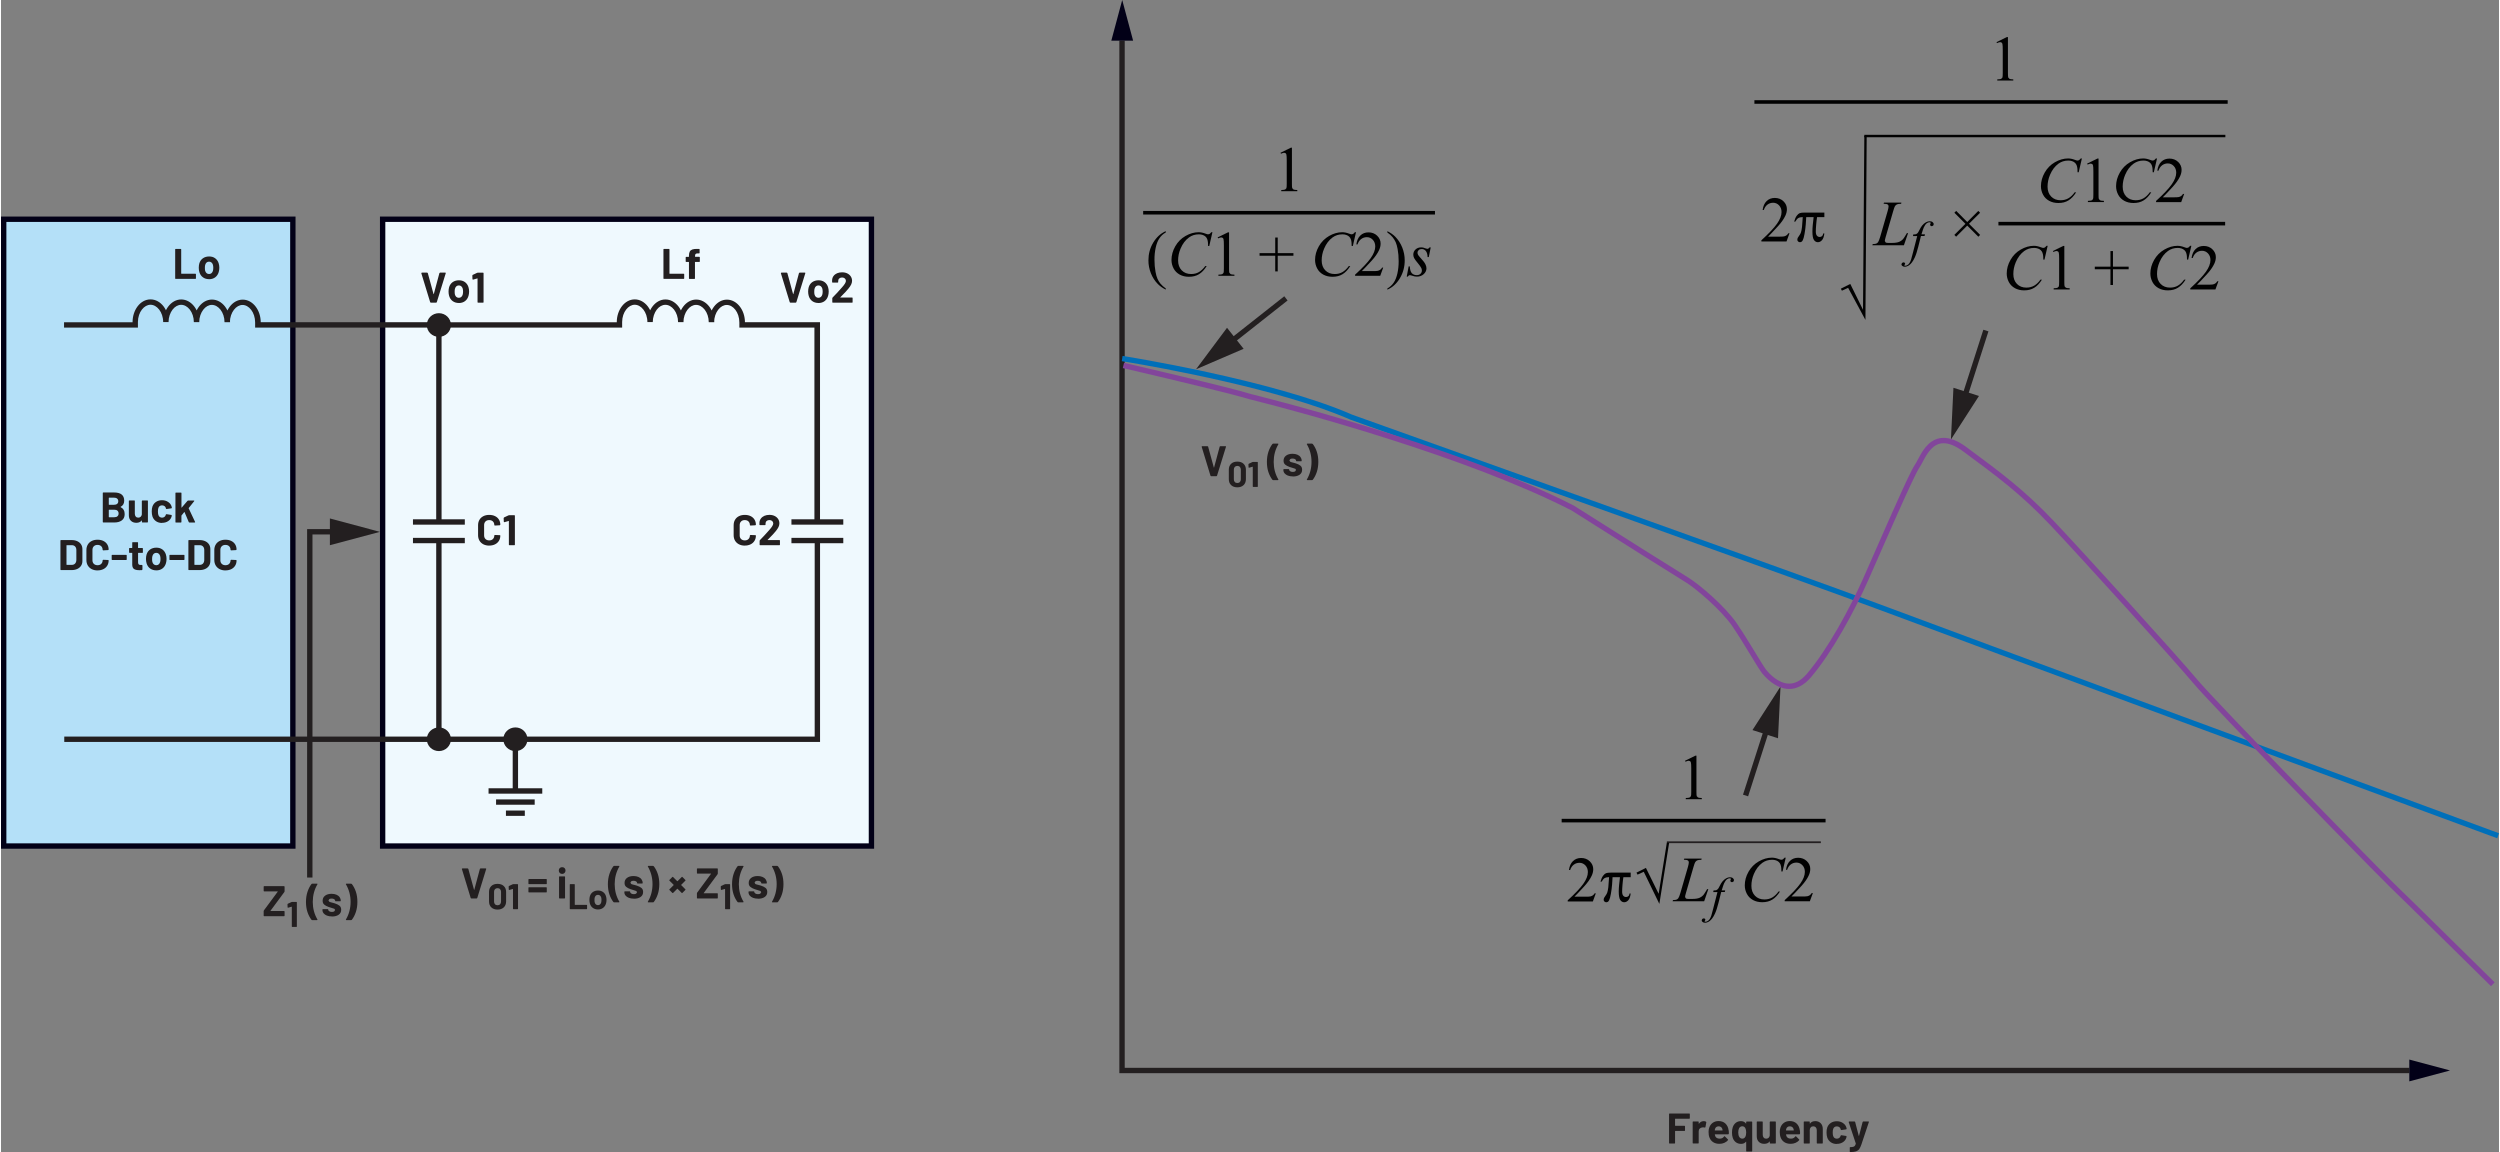 <?xml version="1.0" encoding="UTF-8"?><svg id="uuid-1c408609-18c8-4614-b723-142e77b81969" xmlns="http://www.w3.org/2000/svg" width="9.7in" height="4.47in" viewBox="0 0 698.55 322.17"><rect x="0" y="0" width="698.55" height="322.17" fill="#808080" stroke="none"/><polygon points="338.39 133.17 339.9 133.17 340.05 133.05 342.56 124.94 342.55 124.82 342.44 124.77 340.97 124.77 340.8 124.89 339.23 130.74 339.19 130.78 339.16 130.74 337.56 124.89 337.39 124.77 335.88 124.77 335.75 124.89 335.76 124.94 338.23 133.05 338.39 133.17" fill="#231f20" stroke-width="0"/><path d="M349.98,129.2l-1.05.49-.09.14.03.86.09.11h.04s.99-.28.99-.28h.04s.02.05.02.05v5.48l.04.08.08.04h1.17l.08-.04.04-.08v-6.76l-.04-.08-.08-.04h-1.21l-.15.03ZM345.73,135.07c-.29,0-.53-.09-.71-.28s-.26-.43-.26-.74v-2.75c0-.31.09-.55.26-.73s.41-.28.71-.28.54.09.71.28.27.43.27.73v2.75c0,.31-.09.55-.27.74s-.42.28-.71.28ZM345.73,136.28c.73,0,1.32-.21,1.75-.62s.65-.97.65-1.67v-2.64c0-.69-.22-1.24-.65-1.65-.43-.41-1.01-.61-1.75-.61s-1.31.2-1.74.61c-.43.41-.64.96-.64,1.65v2.64c0,.71.21,1.26.64,1.67s1.01.62,1.74.62Z" fill="#231f20" stroke-width="0"/><path d="M366.65,124.06h-1.37l-.13.1.02.07c.87,1.49,1.31,3.13,1.31,4.92s-.44,3.47-1.31,4.94v.12s.11.05.11.05h1.36l.18-.08c.47-.61.85-1.34,1.13-2.18s.43-1.8.43-2.84-.14-1.99-.42-2.83c-.28-.84-.66-1.56-1.13-2.17l-.18-.08ZM361.26,133.25c.79,0,1.42-.17,1.89-.5.47-.33.7-.79.7-1.39,0-.5-.16-.89-.49-1.15s-.78-.48-1.34-.65l-.36-.1-.3-.08c-.38-.09-.66-.17-.82-.25l-.25-.36.25-.4c.17-.1.38-.14.65-.14.3,0,.53.06.71.18.18.12.27.27.27.44l.04.1.1.04h1.28l.1-.04.04-.1c0-.38-.11-.71-.32-1.01-.21-.3-.51-.53-.89-.69-.38-.16-.83-.25-1.34-.25-.76,0-1.37.17-1.83.52-.46.35-.69.82-.69,1.41,0,.48.15.85.46,1.1.3.26.71.47,1.22.65.22.09.51.18.89.28.33.08.56.16.71.23l.22.32-.25.4c-.17.11-.39.16-.66.16-.3,0-.54-.06-.74-.19s-.29-.27-.29-.45h0s-.04-.11-.04-.11l-.1-.04h-1.33l-.1.04-.04.1v.12c0,.34.11.65.33.92.22.27.53.48.93.64.4.15.87.23,1.4.23ZM355.73,134.26h1.37l.13-.1-.02-.07c-.87-1.47-1.31-3.11-1.31-4.92s.44-3.46,1.31-4.94v-.12s-.11-.05-.11-.05h-1.36l-.18.08c-.47.61-.85,1.34-1.13,2.19s-.43,1.8-.43,2.85.14,1.99.42,2.83c.28.84.66,1.56,1.13,2.17l.18.08Z" fill="#231f20" stroke-width="0"/><polyline points="319.4 59.99 401 59.99 401 58.99 319.4 58.99" fill="#010101" stroke-width="0"/><path d="M357.94,42.99c.39-.18.69-.27.91-.27l.39.13c.11.09.18.23.22.41.06.25.09.8.09,1.67v6.43c0,.71-.03,1.14-.1,1.29l-.34.34c-.16.09-.53.13-1.09.15v.33h4.48v-.33c-.54-.01-.9-.06-1.07-.15l-.35-.38c-.06-.16-.08-.58-.08-1.25v-10.06h-.29l-2.9,1.42.13.27Z" fill="#010101" stroke-width="0"/><path d="M324.27,79.37c-.37-.45-.66-.92-.87-1.41-.22-.49-.4-1.14-.55-1.95-.19-1.03-.29-2.16-.29-3.42,0-1.15.11-2.26.34-3.32.23-1.06.57-1.94,1.04-2.63s1.05-1.24,1.78-1.63v-.37c-1.44.64-2.61,1.71-3.51,3.21-.9,1.5-1.34,3.15-1.34,4.97,0,1.24.23,2.44.69,3.6s1.11,2.16,1.95,3.01c.59.6,1.33,1.12,2.21,1.56v-.33c-.59-.41-1.07-.84-1.44-1.29Z" fill="#010101" stroke-width="0"/><path d="M338.46,64.94c-.25.28-.42.44-.53.5l-.37.09c-.14,0-.37-.06-.69-.18-.72-.28-1.37-.41-1.95-.41-1.24,0-2.46.35-3.68,1.05-1.22.7-2.17,1.67-2.87,2.9s-1.05,2.5-1.05,3.8c0,.85.2,1.64.59,2.38s.96,1.31,1.71,1.72c.75.41,1.61.61,2.58.61,1.1,0,2.04-.24,2.82-.73.79-.48,1.5-1.24,2.14-2.26h-.41c-.54.75-1.14,1.31-1.77,1.68s-1.36.54-2.17.54c-1.08,0-1.95-.34-2.63-1.03-.67-.69-1.01-1.61-1.01-2.76s.23-2.25.7-3.35c.57-1.34,1.35-2.37,2.36-3.1.79-.57,1.7-.86,2.75-.86.39,0,.75.06,1.07.17.32.11.59.27.8.47.21.2.37.44.47.72s.17.59.2.94l.04.97h.32l.89-3.86h-.33Z" fill="#010101" stroke-width="0"/><path d="M357.03,75.9v-4.39h4.39v-.72h-4.39v-4.37h-.7v4.37h-4.38v.72h4.38v4.39h.7ZM340.36,66.66c.39-.18.69-.27.91-.27l.39.13c.11.09.18.23.22.41.06.25.09.8.09,1.67v6.43c0,.72-.03,1.14-.1,1.29l-.34.34c-.16.09-.53.13-1.09.15v.32h4.48v-.32c-.54-.01-.9-.06-1.07-.15l-.35-.38c-.06-.16-.08-.58-.08-1.25v-10.06h-.29l-2.9,1.41.13.27Z" fill="#010101" stroke-width="0"/><path d="M378.61,64.94c-.25.28-.42.44-.53.5l-.37.09c-.14,0-.37-.06-.69-.18-.72-.28-1.37-.41-1.95-.41-1.24,0-2.46.35-3.68,1.05-1.22.7-2.17,1.67-2.87,2.9s-1.05,2.5-1.05,3.8c0,.85.2,1.64.59,2.38s.96,1.31,1.71,1.72c.75.41,1.61.61,2.58.61,1.1,0,2.04-.24,2.82-.73.79-.48,1.5-1.24,2.14-2.26h-.41c-.54.75-1.14,1.31-1.77,1.68s-1.36.54-2.17.54c-1.08,0-1.95-.34-2.63-1.03-.67-.69-1.01-1.61-1.01-2.76s.23-2.25.7-3.35c.57-1.34,1.35-2.37,2.36-3.1.79-.57,1.7-.86,2.75-.86.39,0,.75.06,1.07.17.32.11.59.27.8.47.21.2.37.44.47.72s.17.59.2.94l.04.97h.32l.89-3.86h-.33Z" fill="#010101" stroke-width="0"/><path d="M389.13,66.3c.36.45.65.92.88,1.41.22.49.4,1.13.55,1.94.19,1.03.29,2.17.29,3.42,0,1.16-.11,2.26-.34,3.33-.23,1.06-.57,1.94-1.04,2.63-.46.69-1.06,1.24-1.78,1.64v.33c1.45-.64,2.62-1.71,3.51-3.21.89-1.5,1.34-3.15,1.34-4.97,0-1.25-.23-2.45-.69-3.6-.46-1.15-1.1-2.15-1.94-3.01-.59-.6-1.33-1.12-2.22-1.56v.37c.6.41,1.08.84,1.44,1.29ZM386.21,74.84c-.15.26-.33.47-.54.61-.21.14-.43.24-.69.29-.25.05-.7.07-1.33.07h-3.11c.36-.33,1.27-1.29,2.73-2.88.97-1.06,1.68-2.06,2.11-3.01.28-.6.42-1.21.42-1.81,0-.84-.32-1.58-.97-2.2-.65-.62-1.46-.93-2.42-.93-.91,0-1.67.29-2.27.87-.61.58-.98,1.41-1.13,2.5h.33c.22-.66.57-1.17,1.03-1.51.46-.34.99-.52,1.58-.52.64,0,1.2.24,1.66.73s.69,1.11.69,1.86c0,.99-.42,2.08-1.27,3.28s-2.3,2.74-4.37,4.62v.32h7.03l.83-2.29h-.33Z" fill="#010101" stroke-width="0"/><path d="M399.47,69.18c-.17.28-.38.41-.63.41-.1,0-.3-.06-.6-.17-.3-.11-.49-.18-.58-.2-.15-.03-.32-.04-.51-.04-.65,0-1.18.2-1.59.59-.41.39-.62.87-.62,1.44,0,.31.08.62.22.93.15.31.49.78,1.01,1.4.52.62.87,1.11,1.03,1.46.09.2.14.42.14.65,0,.36-.13.67-.39.92-.26.25-.61.37-1.06.37-.58,0-1.04-.19-1.37-.55-.33-.37-.52-1-.55-1.89h-.33l-.54,2.85h.33c.13-.27.33-.4.6-.4.11,0,.25.04.45.11.55.2,1.04.3,1.46.3.77,0,1.41-.24,1.92-.71.51-.47.76-1.01.76-1.62,0-.38-.11-.77-.33-1.2s-.71-1.05-1.48-1.88c-.29-.32-.47-.56-.56-.74s-.13-.36-.13-.55c0-.28.11-.52.32-.72s.5-.3.87-.3c.45,0,.83.18,1.13.54s.47.93.5,1.71h.33l.54-2.7h-.33Z" fill="#010101" stroke-width="0"/><path d="M471.07,213.01c.39-.18.69-.27.9-.27l.39.13c.11.09.18.23.22.41.06.25.09.8.09,1.67v6.43c0,.71-.03,1.14-.1,1.29l-.34.34c-.16.09-.53.13-1.09.15v.33h4.48v-.33c-.54-.01-.9-.06-1.07-.15l-.35-.38c-.05-.16-.08-.58-.08-1.25v-10.06h-.29l-2.9,1.42.13.27Z" fill="#010101" stroke-width="0"/><polyline points="436.43 229.98 510.23 229.98 510.23 228.98 436.43 228.98" fill="#010101" stroke-width="0"/><polyline points="465.85 235.78 508.91 235.78 508.91 235.28 465.85 235.28" fill="#231f20" stroke-width="0"/><path d="M445.67,249.79c-.15.26-.33.47-.54.61-.21.14-.43.24-.69.29-.25.05-.7.07-1.33.07h-3.11c.36-.33,1.27-1.29,2.73-2.88.97-1.06,1.68-2.07,2.11-3.01.28-.6.42-1.21.42-1.81,0-.84-.32-1.58-.97-2.2-.65-.62-1.46-.93-2.42-.93-.91,0-1.67.29-2.27.87-.61.58-.98,1.41-1.13,2.5h.33c.22-.66.57-1.17,1.03-1.51.46-.34.99-.51,1.58-.51.64,0,1.2.24,1.66.73s.69,1.11.69,1.86c0,.99-.42,2.08-1.27,3.28s-2.3,2.74-4.37,4.62v.33h7.03l.83-2.29h-.33Z" fill="#010101" stroke-width="0"/><path d="M450.13,244.03c-.6,0-1.03.05-1.3.16-.27.11-.55.35-.83.73s-.52.92-.71,1.63h.32c.29-.5.57-.83.83-.99s.59-.25,1-.25h.25c-.12,1.72-.19,2.64-.21,2.76-.09.69-.18,1.18-.29,1.49s-.25.59-.45.85c-.29.4-.45.64-.48.73l-.09.46c0,.2.07.37.22.51.15.14.34.21.57.21l.38-.12c.12-.08.25-.23.36-.45.17-.31.33-.9.49-1.78s.27-1.75.34-2.62l.13-2.05h2.07c-.06.38-.14,1.11-.24,2.18-.06.66-.1,1.26-.1,1.79,0,1.21.15,2.02.44,2.43.29.41.66.61,1.09.61s.8-.19,1.14-.56.56-1,.67-1.88h-.32c-.04.32-.14.57-.32.73s-.39.25-.65.25c-.32,0-.58-.12-.79-.36s-.31-.63-.31-1.16c0-.47.03-1.11.1-1.91.06-.8.15-1.5.25-2.11h2.04v-1.28h-5.61Z" fill="#010101" stroke-width="0"/><polygon points="463.55 249.94 459.99 242.7 457.35 244.03 457.65 244.59 459.39 243.79 463.75 252.77 466.49 235.66 465.84 235.66 463.55 249.94" fill="#010101" stroke-width="0"/><path d="M477.44,248.64h-.33l-.23.4c-.42.7-.71,1.13-.87,1.31-.3.32-.64.55-1,.71-.49.21-1.16.32-2,.32h-1.15c-.35,0-.58-.04-.68-.13l-.24-.4c0-.21.08-.59.24-1.12l2.07-7.13c.24-.83.41-1.32.52-1.48.15-.24.34-.41.57-.52s.62-.16,1.16-.16l.07-.33h-4.86l-.11.33h.24c.45,0,.75.07.91.19s.24.3.24.52c0,.28-.09.72-.26,1.32l-2.1,7.25c-.21.7-.4,1.19-.58,1.46-.12.17-.3.31-.54.41-.16.06-.47.1-.94.11l-.12.33h8.83l1.16-3.38Z" fill="#010101" stroke-width="0"/><path d="M481.18,249c.33-1.07.55-1.73.68-2,.24-.51.51-.89.82-1.13.23-.18.49-.27.77-.27l.26.07.06.14-.09.22-.09.27.13.29.34.12.4-.16.16-.4c0-.21-.1-.4-.31-.57-.21-.18-.49-.26-.83-.26-.33,0-.68.1-1.05.3-.37.2-.73.51-1.06.91-.25.3-.5.72-.77,1.27-.2.41-.36.68-.49.83l-.41.3c-.15.05-.42.08-.79.08l-.1.45h1.19l-1.19,4.63c-.28,1.07-.45,1.7-.51,1.89-.15.46-.31.81-.48,1.06-.17.24-.36.43-.58.55-.22.12-.42.18-.62.18l-.19-.05-.05-.1.11-.14.14-.28-.13-.27-.31-.12-.43.16-.17.38c0,.18.07.33.21.44.19.16.42.25.7.25.42,0,.84-.15,1.26-.44.55-.39,1.07-1.09,1.54-2.11.34-.72.67-1.74,1-3.06l.75-2.99h1l.12-.45h-1Z" fill="#010101" stroke-width="0"/><path d="M498.77,239.84c-.25.28-.42.44-.53.5l-.37.09c-.14,0-.37-.06-.69-.18-.72-.28-1.37-.41-1.95-.41-1.24,0-2.46.35-3.68,1.05-1.22.7-2.17,1.67-2.87,2.9s-1.04,2.5-1.04,3.8c0,.85.2,1.64.59,2.38s.96,1.31,1.71,1.72c.75.41,1.61.61,2.58.61,1.1,0,2.04-.24,2.82-.73.78-.48,1.5-1.24,2.14-2.26h-.41c-.54.76-1.13,1.32-1.77,1.68-.63.36-1.36.54-2.17.54-1.08,0-1.96-.34-2.63-1.03-.67-.69-1.01-1.61-1.01-2.76s.23-2.25.7-3.35c.57-1.34,1.36-2.37,2.36-3.1.79-.57,1.7-.86,2.75-.86.39,0,.75.06,1.07.17.32.11.59.27.8.47.21.2.37.44.47.72s.17.59.2.94l.04.97h.32l.89-3.86h-.32Z" fill="#010101" stroke-width="0"/><path d="M506.36,249.73c-.15.26-.33.47-.54.61-.21.14-.43.24-.69.29-.25.05-.7.07-1.33.07h-3.11c.36-.33,1.28-1.29,2.73-2.88.97-1.06,1.68-2.07,2.11-3.01.28-.6.42-1.21.42-1.81,0-.84-.32-1.58-.97-2.2-.65-.62-1.46-.93-2.42-.93-.91,0-1.67.29-2.27.87-.61.58-.98,1.41-1.13,2.5h.32c.22-.66.57-1.17,1.03-1.51.46-.34.99-.51,1.58-.51.64,0,1.2.24,1.66.73s.69,1.11.69,1.86c0,.99-.42,2.08-1.27,3.28s-2.3,2.74-4.37,4.62v.33h7.03l.84-2.29h-.33Z" fill="#010101" stroke-width="0"/><path d="M517.09,322.17h.08c.69,0,1.22-.07,1.6-.2.38-.14.67-.35.88-.64.21-.29.41-.73.61-1.31l2.08-6.24v-.13s-.11-.04-.11-.04h-1.46l-.17.12-1.01,3.89-.04.04-.04-.04-1.01-3.89-.17-.12h-1.5l-.13.11v.06s1.98,5.98,1.98,5.98v.07c-.06.26-.15.46-.27.6-.12.14-.27.23-.47.28-.2.05-.46.08-.8.08l-.1.04-.04.1v1.1l.02.1.06.04ZM513.39,319.88c.63,0,1.19-.15,1.67-.46.48-.3.81-.72.98-1.26l.07-.36-.12-.13-1.38-.22-.17.12v.04s-.02.07-.02.07c-.07.23-.2.41-.39.55-.19.13-.41.2-.65.2s-.47-.07-.65-.2c-.18-.14-.31-.32-.38-.56-.08-.24-.12-.57-.12-.98s.04-.74.13-.98c.07-.22.2-.4.37-.53.18-.13.39-.19.65-.19s.49.07.68.2c.19.14.32.31.37.52l.04.19.14.12h.02l1.38-.2.12-.13v-.02c0-.1-.03-.24-.1-.43-.16-.49-.48-.89-.97-1.21-.48-.32-1.05-.48-1.69-.48s-1.2.16-1.67.47c-.47.31-.8.74-1,1.28-.14.39-.2.86-.2,1.39s.07,1.02.2,1.42c.2.56.53,1,1,1.32.47.32,1.02.48,1.66.48ZM507.33,313.52c-.65,0-1.14.23-1.46.7h-.04s-.02-.04-.02-.04v-.42l-.04-.1-.1-.04h-1.4l-.1.04-.04.1v5.88l.04.1.1.04h1.4l.1-.04.04-.1v-3.59c0-.32.09-.58.27-.78.18-.2.42-.3.71-.3s.53.1.71.3c.18.2.27.46.27.78v3.59l.04.1.1.04h1.4l.1-.04.04-.1v-3.94c0-.67-.2-1.2-.59-1.6-.39-.39-.91-.59-1.55-.59ZM500.23,314.97c.26,0,.49.07.67.2.18.13.31.32.38.56,0,0,.02.1.06.34l-.05.06h-2.08l-.06-.06.08-.38c.16-.47.49-.71,1-.71ZM503.02,316.06c-.1-.78-.4-1.4-.88-1.86-.48-.46-1.13-.7-1.93-.7-.63,0-1.18.17-1.64.5-.46.34-.78.79-.97,1.36-.12.34-.18.72-.18,1.16,0,.65.08,1.17.25,1.57.21.56.55,1,1.03,1.31.48.31,1.06.47,1.75.47.5,0,.95-.09,1.37-.27.42-.18.76-.43,1.02-.76l.05-.1-.06-.11-.86-.85-.08-.05-.11.07c-.3.41-.7.62-1.21.62-.64,0-1.06-.22-1.27-.67l-.13-.48.05-.06h3.71l.16-.14c.02-.38,0-.72-.05-1.02ZM494.62,313.76v3.78c-.04.26-.15.48-.32.64-.18.16-.4.25-.67.25-.3,0-.54-.1-.71-.3-.17-.2-.26-.46-.26-.78v-3.59l-.04-.1-.1-.04h-1.39l-.1.04-.04.1v4.01c0,.66.2,1.18.59,1.55.39.37.89.55,1.5.55.67,0,1.17-.22,1.49-.65l.05-.03.02.04v.41l.04.1.1.04h1.4l.1-.04.04-.1v-5.88l-.04-.1-.1-.04h-1.4l-.1.04-.04.1ZM487.76,317.94c-.18.32-.45.48-.8.48s-.65-.16-.85-.47c-.2-.31-.3-.74-.3-1.27,0-.48.08-.88.25-1.2.2-.34.5-.52.89-.52.36,0,.64.17.84.52.16.3.24.7.24,1.21s-.09.95-.26,1.25ZM488.03,313.76v.4l-.02.04-.05-.02c-.34-.44-.8-.66-1.38-.66s-1.04.15-1.45.46c-.4.31-.69.74-.87,1.29-.14.42-.2.9-.2,1.44,0,.58.07,1.08.22,1.5.18.51.47.92.87,1.22.4.3.89.45,1.47.45s1.02-.2,1.34-.6l.05-.02.02.05v2.57l.04.1.1.04h1.4l.1-.04.04-.1v-8.11l-.04-.1-.1-.04h-1.4l-.1.04-.04.1ZM480.32,314.97c.26,0,.49.07.67.2.18.13.31.32.38.56,0,0,.02.1.06.34l-.05.06h-2.08l-.06-.06.08-.38c.16-.47.49-.71,1-.71ZM483.11,316.06c-.1-.78-.4-1.4-.88-1.86-.48-.46-1.13-.7-1.93-.7-.63,0-1.18.17-1.64.5-.46.34-.78.79-.97,1.36-.12.34-.18.72-.18,1.16,0,.65.08,1.17.25,1.57.21.56.55,1,1.03,1.31.48.31,1.06.47,1.75.47.5,0,.95-.09,1.37-.27.42-.18.76-.43,1.02-.76l.05-.1-.06-.11-.86-.85-.08-.05-.11.07c-.3.41-.7.62-1.21.62-.64,0-1.06-.22-1.27-.67l-.13-.48.05-.06h3.71l.16-.14c.02-.38,0-.72-.05-1.02ZM476.13,313.53c-.55,0-.99.24-1.32.72h-.04s-.02-.04-.02-.04v-.46l-.04-.1-.1-.04h-1.4l-.1.04-.04.1v5.88l.04.1.1.04h1.4l.1-.04.04-.1v-3.28c0-.31.1-.56.3-.75.2-.19.44-.29.73-.32l.26-.02.42.06.17-.08.25-1.37-.07-.18c-.17-.11-.4-.17-.68-.17ZM472.27,312.69v-1.16l-.04-.1-.1-.04h-5.53l-.1.04-.04.1v8.11l.04.1.1.04h1.4l.1-.04.04-.1v-3.31l.06-.06h2.58l.1-.04.04-.1v-1.16l-.04-.1-.1-.04h-2.58l-.06-.06v-1.86l.06-.06h3.92l.1-.04.04-.1Z" fill="#231f20" stroke-width="0"/><polygon points="673.49 298.61 314.24 298.61 314.24 11.36 312.74 11.36 312.74 300.11 673.49 300.11 673.49 298.61 673.49 298.61" fill="#231f20" stroke-width="0"/><polygon points="673.47 296.3 684.86 299.35 673.47 302.4 673.47 296.3" fill="#020017" stroke-width="0"/><polygon points="310.49 11.38 313.54 0 316.59 11.38 310.49 11.38" fill="#020017" stroke-width="0"/><polyline points="554.35 92.21 548.07 111.79 549.49 112.25 555.78 92.66" fill="#231f20" stroke-width="0"/><polygon points="545.99 108.44 545.29 122.9 553.13 110.73 545.99 108.44" fill="#231f20" stroke-width="0"/><polyline points="358.86 82.85 342.7 95.59 343.63 96.77 359.78 84.03" fill="#231f20" stroke-width="0"/><polygon points="342.85 91.66 334.19 103.26 347.49 97.54 342.85 91.66" fill="#231f20" stroke-width="0"/><polyline points="488.57 222.69 494.85 203.1 493.43 202.65 487.14 222.23" fill="#231f20" stroke-width="0"/><polygon points="496.93 206.45 497.63 191.99 489.79 204.16 496.93 206.45" fill="#231f20" stroke-width="0"/><path d="M313.41,101s.65.1,1.83.3c8.26,1.38,42.64,7.51,62.04,16.03h.02s.02.02.02.02c0,0,2.02.72,5.6,2,25.02,8.94,126.11,45.06,141.66,50.92,8.9,3.35,52.02,19.3,93.04,34.46,20.51,7.58,40.49,14.96,55.41,20.46,7.46,2.75,13.65,5.04,18.01,6.64,2.18.8,3.9,1.44,5.09,1.88,1.2.44,1.84.67,1.94.71l.47-1.42s-.71-.26-1.89-.69c-17.87-6.57-154.87-57.15-171.54-63.43-17.81-6.71-147.28-52.93-147.28-52.93l-.25.71.3-.69c-11.27-4.94-27.3-9.04-40.55-11.92-13.24-2.88-23.68-4.52-23.69-4.52l-.23,1.48h0Z" fill="#006fb9" stroke-width="0"/><path d="M313.73,102.94s1.87.43,4.77,1.11c4.34,1.02,10.99,2.59,17.08,4.08,6.08,1.49,11.63,2.9,13.68,3.56h.03s.03.01.03.01c0,0,.87.21,2.47.62,11.19,2.86,57.91,15.29,87.4,30.43l.34-.67-.4.63c12.25,7.78,29.54,18.62,32.12,20.2,2.43,1.48,9.84,7.64,13.01,12.36,1.64,2.42,3.45,5.38,4.97,7.89.76,1.25,1.46,2.39,2.03,3.3.58.91,1.01,1.57,1.33,1.95.27.31,1.15,1.37,2.43,2.34,1.29.97,3.01,1.91,5.04,1.92,1.95,0,4.08-.92,6.08-3.27,5.97-6.98,12.25-18.67,15.92-26.91,1.82-4.1,5.03-11.49,7.99-18.13,1.48-3.32,2.89-6.46,4.04-8.91.57-1.22,1.08-2.27,1.49-3.08.41-.81.74-1.39.89-1.6.36-.51.69-1.18,1.09-1.92.59-1.11,1.31-2.38,2.23-3.32.93-.95,2-1.58,3.45-1.58,1.39,0,3.21.6,5.58,2.36,9.28,6.87,15.92,11.71,24.32,20.6,8.42,8.92,34.51,37.66,39.94,44.16,1.4,1.68,5.31,5.85,10.47,11.26,7.74,8.11,18.27,18.97,27.17,28.1,8.91,9.13,16.18,16.51,17.45,17.72,1.64,1.56,8.68,8.48,15.3,14.99,3.31,3.26,6.52,6.42,8.9,8.76,2.38,2.35,3.93,3.87,3.93,3.88l1.05-1.07s-24.82-24.49-28.15-27.65c-1.62-1.54-14.04-14.18-26.69-27.22-6.33-6.52-12.73-13.15-17.88-18.55-5.15-5.4-9.08-9.6-10.41-11.19-5.49-6.58-31.54-35.27-40-44.23-8.49-8.99-15.25-13.91-24.51-20.78-2.52-1.87-4.64-2.65-6.47-2.65-1.28,0-2.39.39-3.29,1-1.37.91-2.31,2.25-3.05,3.5-.73,1.24-1.27,2.43-1.65,2.95-.26.37-.58.96-1.01,1.79-2.94,5.8-10.36,23.03-13.55,30.2-3.61,8.14-9.9,19.79-15.69,26.55-1.81,2.11-3.46,2.73-4.94,2.74-1.54,0-3-.74-4.14-1.61-1.14-.87-1.93-1.81-2.2-2.12-.19-.22-.64-.88-1.2-1.77-1.69-2.68-4.52-7.54-7.03-11.24-3.44-5.05-10.77-11.13-13.47-12.8-2.55-1.57-19.86-12.41-32.1-20.19l-.03-.02-.03-.02c-33.99-17.44-90.18-31.17-90.21-31.18l-.18.73.23-.71c-2.88-.93-11.75-3.12-19.96-5.08-8.2-1.97-15.69-3.7-15.69-3.7l-.34,1.46h0Z" fill="#82459b" stroke-width="0"/><rect x="106.72" y="61.31" width="136.69" height="175.27" fill="#eff9fe" stroke-width="0"/><polygon points="106.72 236.59 106.72 237.34 244.16 237.34 244.16 60.56 105.97 60.56 105.97 237.34 106.72 237.34 106.72 236.59 107.47 236.59 107.47 62.06 242.66 62.06 242.66 235.84 106.72 235.84 106.72 236.59 107.47 236.59 106.72 236.59" fill="#020017" stroke-width="0"/><rect x=".75" y="61.31" width="80.86" height="175.27" fill="#b4e0f8" stroke-width="0"/><polygon points=".75 236.59 .75 237.34 82.36 237.34 82.36 60.56 0 60.56 0 237.34 .75 237.34 .75 236.59 1.5 236.59 1.5 62.06 80.86 62.06 80.86 235.84 .75 235.84 .75 236.59 1.5 236.59 .75 236.59" fill="#020017" stroke-width="0"/><path d="M48.91,146.12h1.4l.1-.04.04-.1v-1.75l.02-.07.77-.96.04-.02.04.03,1.19,2.81.17.11h1.48l.13-.1-.02-.07-1.79-3.8v-.08s1.54-1.93,1.54-1.93l.04-.1-.12-.08h-1.6l-.18.08-1.63,1.9-.05.02-.02-.04v-4.04l-.04-.1-.1-.04h-1.4l-.1.04-.04.1v8.11l.04.1.1.04ZM45.04,146.21c.63,0,1.19-.15,1.67-.46.48-.3.81-.72.98-1.26l.07-.36-.12-.13-1.38-.22-.17.12v.04s-.02.07-.02.07c-.07.23-.2.41-.39.55-.19.13-.41.2-.65.2s-.47-.07-.65-.2c-.18-.14-.31-.32-.38-.56-.08-.24-.12-.57-.12-.98s.04-.74.13-.98c.07-.22.2-.4.37-.53.18-.13.39-.19.65-.19s.49.07.68.2c.19.14.32.31.37.52l.04.19.14.12h.02l1.38-.2.12-.13v-.02c0-.1-.03-.24-.1-.43-.16-.49-.48-.89-.97-1.21-.48-.32-1.05-.48-1.69-.48s-1.2.16-1.67.47c-.47.31-.8.74-1,1.28-.14.39-.2.86-.2,1.39s.07,1.02.2,1.42c.2.56.53,1,1,1.32.47.32,1.02.48,1.66.48ZM39.38,140.09v3.78c-.04.26-.15.48-.32.64-.18.16-.4.25-.67.25-.3,0-.54-.1-.71-.3-.17-.2-.26-.46-.26-.78v-3.59l-.04-.1-.1-.04h-1.39l-.1.04-.04.1v4.01c0,.66.2,1.18.59,1.55.39.37.89.55,1.5.55.67,0,1.17-.22,1.49-.65l.05-.03.02.04v.41l.04.1.1.04h1.4l.1-.04.04-.1v-5.88l-.04-.1-.1-.04h-1.4l-.1.04-.04.1ZM31.7,144.65h-1.5l-.06-.06v-1.99l.06-.06h1.49c.38,0,.67.09.88.28.21.19.31.45.31.77s-.1.59-.31.77c-.21.19-.5.28-.86.28ZM30.2,139.17h1.4c.38,0,.67.09.88.27.21.18.31.43.31.74s-.1.54-.31.72c-.21.18-.5.26-.88.26h-1.4l-.06-.06v-1.87l.06-.06ZM33.43,141.74c.68-.34,1.02-.92,1.02-1.72,0-1.54-.95-2.3-2.84-2.3h-3.01l-.1.04-.04.1v8.11l.04.1.1.04h3.11c.86,0,1.55-.2,2.08-.59.53-.4.79-.98.79-1.76,0-.91-.38-1.56-1.14-1.96v-.07Z" fill="#231f20" stroke-width="0"/><path d="M62.76,159.51c.62,0,1.16-.12,1.63-.35.47-.23.83-.56,1.09-.98.26-.42.39-.91.39-1.46l-.04-.08-.1-.04-1.4-.06-.14.13c0,.42-.13.75-.39,1.01-.26.26-.6.38-1.03.38s-.78-.13-1.04-.38c-.26-.26-.39-.59-.39-1.01v-2.89c0-.42.13-.76.39-1.02.26-.26.61-.38,1.04-.38s.77.13,1.03.38c.26.26.39.6.39,1.02l.12.13h.02l1.4-.08.14-.13c0-.55-.13-1.04-.39-1.46-.26-.42-.62-.74-1.09-.97-.47-.23-1.01-.34-1.63-.34s-1.17.12-1.64.36c-.47.24-.84.58-1.09,1.02-.26.44-.38.95-.38,1.52v2.77c0,.58.13,1.08.38,1.52.26.44.62.78,1.09,1.03.47.24,1.02.37,1.64.37ZM54.08,157.9v-5.38l.06-.06h1.44c.38,0,.69.12.92.37.23.25.34.58.34,1v2.76c0,.42-.13.75-.35,1-.23.25-.53.37-.89.37h-1.45l-.06-.06ZM52.54,159.42h3c.6,0,1.13-.11,1.58-.32.45-.21.8-.51,1.05-.89.25-.38.37-.83.37-1.33v-3.31c0-.5-.12-.95-.37-1.33-.25-.38-.6-.68-1.05-.89-.45-.21-.98-.32-1.58-.32h-3l-.1.04-.04.1v8.11l.04.1.1.04ZM47.24,156.6h3.92l.1-.04.04-.1v-1.16l-.04-.1-.1-.04h-3.92l-.1.04-.04.1v1.16l.04.1.1.04ZM43.42,158.06c-.27,0-.5-.08-.69-.24-.19-.16-.32-.38-.4-.66-.06-.2-.08-.48-.08-.84s.03-.66.1-.85c.08-.27.21-.48.39-.64.18-.15.41-.23.68-.23s.49.08.67.23c.18.15.32.36.41.64.06.23.1.52.1.85,0,.3-.03.58-.1.84-.08.28-.21.5-.4.66-.18.16-.41.24-.67.24ZM43.42,159.51c.67,0,1.25-.18,1.72-.53.48-.36.8-.85.98-1.47.11-.38.17-.78.17-1.21s-.06-.86-.19-1.26c-.19-.59-.52-1.05-.98-1.39-.46-.33-1.02-.5-1.68-.5s-1.25.17-1.73.5c-.48.34-.81.8-1,1.39-.11.38-.17.8-.17,1.27,0,.44.06.85.17,1.22.18.61.5,1.09.98,1.44.48.35,1.06.53,1.73.53ZM39.67,154.46v-1.07l-.04-.1-.1-.04h-1.15l-.06-.06v-1.43l-.04-.1-.1-.04h-1.34l-.1.04-.04.1v1.43l-.06.06h-.68l-.1.04-.04.1v1.07l.04.1.1.04h.68l.06.06v3.22c0,.61.18,1.02.5,1.24.33.22.82.33,1.49.33.14,0,.38,0,.72-.02l.14-.16v-1.14l-.04-.1-.1-.04h-.4c-.24,0-.41-.06-.52-.19-.11-.13-.16-.32-.16-.59v-2.54l.06-.06h1.15l.1-.04.04-.1ZM31.09,156.6h3.92l.1-.04.04-.1v-1.16l-.04-.1-.1-.04h-3.92l-.1.04-.04.1v1.16l.04.1.1.04ZM26.99,159.51c.62,0,1.16-.12,1.63-.35.47-.23.83-.56,1.09-.98.26-.42.39-.91.39-1.46l-.04-.08-.1-.04-1.4-.06-.14.13c0,.42-.13.75-.39,1.01-.26.26-.6.38-1.03.38s-.78-.13-1.04-.38c-.26-.26-.39-.59-.39-1.01v-2.89c0-.42.13-.76.39-1.02.26-.26.61-.38,1.04-.38s.77.13,1.03.38c.26.26.39.6.39,1.02l.12.13h.02l1.4-.08.14-.13c0-.55-.13-1.04-.39-1.46-.26-.42-.62-.74-1.09-.97-.47-.23-1.01-.34-1.63-.34s-1.17.12-1.64.36c-.47.24-.84.58-1.09,1.02-.26.44-.38.95-.38,1.52v2.77c0,.58.13,1.08.38,1.52.26.44.62.78,1.09,1.03.47.24,1.02.37,1.64.37ZM18.31,157.9v-5.38l.06-.06h1.44c.38,0,.69.12.92.37.23.25.34.58.34,1v2.76c0,.42-.13.75-.35,1-.23.25-.53.37-.89.37h-1.45l-.06-.06ZM16.76,159.42h3c.6,0,1.13-.11,1.58-.32.45-.21.8-.51,1.05-.89.25-.38.37-.83.37-1.33v-3.31c0-.5-.12-.95-.37-1.33-.25-.38-.6-.68-1.05-.89-.45-.21-.98-.32-1.58-.32h-3l-.1.04-.04.1v8.11l.04.1.1.04Z" fill="#231f20" stroke-width="0"/><path d="M235.54,145.22h-14.5v1.5h14.5v-1.5ZM235.54,150.41h-14.5v1.5h14.5v-1.5ZM227.54,151.29v54.69H17.69v1.5h211.35v-56.19h-1.5Z" fill="#231f20" stroke-width="0"/><path d="M58.18,76.63c-.27,0-.5-.08-.69-.24-.19-.16-.32-.38-.4-.66-.06-.2-.08-.48-.08-.84s.03-.66.1-.85c.08-.27.21-.48.39-.64.18-.15.41-.23.68-.23s.49.08.67.23c.18.15.32.36.41.64.06.23.1.52.1.85,0,.3-.03.58-.1.84-.08.28-.21.5-.4.66-.18.16-.41.24-.67.24ZM58.18,78.08c.67,0,1.25-.18,1.72-.53.48-.36.8-.85.98-1.47.11-.38.17-.78.17-1.21s-.06-.86-.19-1.26c-.19-.59-.52-1.05-.98-1.39s-1.02-.5-1.68-.5-1.25.17-1.73.5c-.48.34-.81.8-1,1.39-.11.38-.17.8-.17,1.27,0,.44.06.85.17,1.22.18.61.5,1.09.98,1.44.48.35,1.06.53,1.73.53ZM48.84,77.99h5.53l.1-.04.04-.1v-1.16l-.04-.1-.1-.04h-3.92l-.06-.06v-6.74l-.04-.1-.1-.04h-1.4l-.1.04-.04.1v8.11l.04.1.1.04Z" fill="#231f20" stroke-width="0"/><path d="M122.6,90.11h-50.72v.75h.75v-.7h0s0,0,0,0c0-1.7-.53-3.26-1.42-4.42-.88-1.16-2.16-1.95-3.61-1.95h-.02s0,0,0,0c-1.44,0-2.71.79-3.59,1.94-.88,1.15-1.42,2.7-1.44,4.38h.75s.75,0,.75,0c0-1.7-.54-3.26-1.43-4.41-.89-1.15-2.17-1.93-3.62-1.93h-.02s0,0,0,0c-1.44,0-2.71.79-3.59,1.94-.88,1.15-1.42,2.7-1.44,4.38h.75s.75,0,.75,0c0-1.7-.54-3.25-1.43-4.41-.89-1.15-2.17-1.94-3.62-1.94h-.02s0,0,0,0c-1.44,0-2.71.79-3.59,1.94-.88,1.15-1.42,2.7-1.43,4.38h.75s.75,0,.75,0c0-1.7-.54-3.25-1.43-4.41-.89-1.15-2.17-1.93-3.62-1.93h-.02s0,0,0,0c-1.44,0-2.71.78-3.58,1.92-.88,1.15-1.41,2.69-1.43,4.37h0v.1h-19.16v1.5h20.66v-1.59h-.75.75c.01-1.37.45-2.6,1.12-3.46.67-.86,1.51-1.33,2.39-1.34h0s0,0,0,0h0c.89,0,1.75.48,2.43,1.35.67.87,1.12,2.11,1.12,3.5h1.5c.01-1.37.46-2.61,1.12-3.48.67-.87,1.53-1.35,2.41-1.35h0s0,0,0,0h0c.89,0,1.75.48,2.43,1.35.67.87,1.12,2.12,1.12,3.5h1.5c.01-1.37.46-2.61,1.13-3.48.67-.87,1.52-1.35,2.4-1.35h0s0,0,0,0h0c.89,0,1.75.48,2.43,1.35.67.87,1.12,2.12,1.12,3.5h1.5c.01-1.37.46-2.61,1.13-3.48.67-.87,1.53-1.35,2.4-1.35h0s0,0,0,0h0c.89,0,1.74.48,2.42,1.36.67.87,1.11,2.13,1.11,3.52h0s0,.7,0,.7v.75h51.47v-1.5h0Z" fill="#231f20" stroke-width="0"/><path d="M136.34,221.94h15.02v-1.5h-15.02v1.5ZM149.24,223.55h-10.8s0,1.49,0,1.49h10.8s0-1.49,0-1.49ZM146.48,226.66h-5.28v1.5h5.28v-1.5Z" fill="#231f20" stroke-width="0"/><polyline points="143.09 208.56 143.09 221.19 144.59 221.19 144.59 208.56" fill="#231f20" stroke-width="0"/><path d="M146.72,206.73h0c0-1.55-1.28-2.81-2.88-2.81s-2.88,1.26-2.88,2.81,1.29,2.81,2.88,2.81,2.88-1.26,2.88-2.81Z" fill="#231f20" stroke-width="0"/><path d="M146.72,206.73h.5c0-1.84-1.51-3.31-3.37-3.31-1.85,0-3.37,1.47-3.38,3.31,0,1.84,1.52,3.31,3.38,3.31,1.86,0,3.37-1.48,3.37-3.31h-1c0,1.27-1.05,2.31-2.38,2.31-1.32,0-2.37-1.05-2.38-2.31,0-1.27,1.06-2.31,2.38-2.31,1.33,0,2.37,1.04,2.38,2.31h.5Z" fill="#231f20" stroke-width="0"/><path d="M195.3,71.81h-1.16l-.06-.06v-.13c0-.29.05-.49.16-.59.11-.11.3-.17.58-.17h.4l.1-.04.04-.1v-.97l-.04-.1-.1-.04h-.46c-.6-.02-1.07.03-1.41.15-.34.12-.59.31-.74.59-.15.28-.23.66-.23,1.16v.26l-.06.06h-.71l-.1.04-.04.1v1.14l.04.1.1.04h.71l.06.06v4.55l.04.1.1.04h1.4l.1-.04.04-.1v-4.55l.06-.06h1.16l.1-.04.04-.1v-1.14l-.04-.1-.1-.04ZM185.38,77.99h5.53l.1-.04.04-.1v-1.16l-.04-.1-.1-.04h-3.92l-.06-.06v-6.74l-.04-.1-.1-.04h-1.4l-.1.04-.04.1v8.11l.04.1.1.04Z" fill="#231f20" stroke-width="0"/><path d="M229.03,145.58v-55.47h-21.74v.75h.75v-.7h0s0,0,0,0c0-1.7-.53-3.26-1.42-4.42-.88-1.16-2.16-1.95-3.61-1.95h-.02s0,0,0,0c-1.44,0-2.71.79-3.59,1.94-.88,1.15-1.42,2.7-1.44,4.38h.75s.75,0,.75,0c0-1.7-.54-3.26-1.43-4.41-.89-1.15-2.17-1.93-3.62-1.93h-.02s0,0,0,0c-1.44,0-2.71.79-3.59,1.94-.88,1.15-1.42,2.7-1.44,4.38h.75s.75,0,.75,0c0-1.7-.54-3.25-1.43-4.41-.89-1.15-2.17-1.94-3.62-1.94h-.02s0,0,0,0c-1.44,0-2.71.79-3.59,1.94-.88,1.15-1.42,2.7-1.43,4.38h.75s.75,0,.75,0c0-1.7-.54-3.25-1.43-4.41-.89-1.15-2.17-1.93-3.62-1.93h-.02s0,0,0,0c-1.44,0-2.71.78-3.58,1.92-.88,1.15-1.41,2.69-1.43,4.37h0v.1h-49.63v1.5h51.13v-1.59h-.75.75c.01-1.37.45-2.6,1.12-3.46.67-.86,1.51-1.33,2.39-1.34h0s0,0,0,0h0c.89,0,1.75.48,2.43,1.35.67.87,1.12,2.11,1.12,3.5h1.5c.01-1.37.46-2.61,1.12-3.48.67-.87,1.53-1.35,2.41-1.35h0s0,0,0,0h0c.89,0,1.75.48,2.43,1.35.67.87,1.12,2.12,1.12,3.5h1.5c.01-1.37.46-2.61,1.13-3.48.67-.87,1.52-1.35,2.4-1.35h0s0,0,0,0h0c.89,0,1.75.48,2.43,1.35.67.87,1.12,2.12,1.12,3.5h1.5c.01-1.37.46-2.61,1.13-3.48.67-.87,1.53-1.35,2.4-1.35h0s0,0,0,0h0c.89,0,1.74.48,2.42,1.36.67.87,1.11,2.13,1.11,3.52h0s0,.7,0,.7v.75h20.99v53.97h1.5,0Z" fill="#231f20" stroke-width="0"/><path d="M125.32,90.89h0c0-1.55-1.28-2.81-2.88-2.81s-2.88,1.26-2.88,2.81,1.29,2.81,2.88,2.81,2.88-1.26,2.88-2.81Z" fill="#231f20" stroke-width="0"/><path d="M125.32,90.89h.5c0-1.84-1.51-3.31-3.37-3.31-1.85,0-3.37,1.47-3.38,3.31,0,1.84,1.52,3.31,3.38,3.31,1.86,0,3.37-1.48,3.37-3.31h-1c0,1.27-1.05,2.31-2.38,2.31-1.32,0-2.37-1.05-2.38-2.31,0-1.27,1.06-2.31,2.38-2.31,1.33,0,2.37,1.04,2.38,2.31h.5Z" fill="#231f20" stroke-width="0"/><path d="M125.32,206.73h0c0-1.55-1.28-2.81-2.88-2.81s-2.88,1.26-2.88,2.81,1.29,2.81,2.88,2.81,2.88-1.26,2.88-2.81Z" fill="#231f20" stroke-width="0"/><path d="M125.32,206.73h.5c0-1.84-1.51-3.31-3.37-3.31-1.85,0-3.37,1.47-3.38,3.31,0,1.84,1.52,3.31,3.38,3.31,1.86,0,3.37-1.48,3.37-3.31h-1c0,1.27-1.05,2.31-2.38,2.31-1.32,0-2.37-1.05-2.38-2.31,0-1.27,1.06-2.31,2.38-2.31,1.33,0,2.37,1.04,2.38,2.31h.5Z" fill="#231f20" stroke-width="0"/><polyline points="121.7 90.85 121.7 145.46 123.2 145.46 123.2 90.85" fill="#231f20" stroke-width="0"/><polyline points="129.7 145.22 115.2 145.22 115.2 146.72 129.7 146.72" fill="#231f20" stroke-width="0"/><polyline points="129.7 150.41 115.2 150.41 115.2 151.91 129.7 151.91" fill="#231f20" stroke-width="0"/><polyline points="121.7 151.17 121.7 206.73 123.2 206.73 123.2 151.17" fill="#231f20" stroke-width="0"/><polygon points="91.97 152.47 105.95 148.73 91.97 144.98 91.97 152.47" fill="#231f20" stroke-width="0"/><polygon points="94.14 147.96 85.6 147.96 85.6 245.4 87.1 245.4 87.1 149.46 94.14 149.46 94.14 147.96 94.14 147.96" fill="#231f20" stroke-width="0"/><path d="M141.93,144.11l-1.26.59-.11.17.04,1.03.11.13h.05s1.19-.34,1.19-.34h.05s.02.06.02.06v6.58l.04.1.1.04h1.4l.1-.04.04-.1v-8.11l-.04-.1-.1-.04h-1.45l-.18.04ZM136.52,152.57c.62,0,1.16-.12,1.63-.35.47-.23.83-.56,1.09-.98.26-.42.39-.91.39-1.46l-.04-.08-.1-.04-1.4-.06-.14.13c0,.42-.13.75-.39,1.01-.26.26-.6.38-1.03.38s-.78-.13-1.04-.38c-.26-.26-.39-.59-.39-1.01v-2.89c0-.42.13-.76.39-1.02.26-.26.61-.38,1.04-.38s.77.13,1.03.38c.26.26.39.6.39,1.02l.12.13h.02l1.4-.08.14-.13c0-.55-.13-1.04-.39-1.46-.26-.42-.62-.74-1.09-.97-.47-.23-1.01-.34-1.63-.34s-1.17.12-1.64.36c-.47.24-.84.58-1.09,1.02-.26.44-.38.95-.38,1.52v2.77c0,.58.13,1.08.38,1.52.26.44.62.78,1.09,1.03.47.24,1.02.37,1.64.37Z" fill="#231f20" stroke-width="0"/><path d="M214.4,150.95l.18-.18c.57-.58,1-1.02,1.28-1.32.29-.3.56-.61.8-.92.34-.41.59-.79.76-1.14.17-.35.25-.7.25-1.03,0-.44-.11-.84-.34-1.2-.23-.36-.55-.65-.97-.86-.42-.21-.91-.32-1.48-.32-.51,0-.97.09-1.39.26-.41.18-.74.43-.99.76-.25.33-.38.71-.41,1.15v.56l.04.1.1.04h1.42l.1-.04.04-.1v-.3c0-.3.1-.53.3-.71.2-.18.46-.27.78-.27s.58.09.78.27c.2.18.3.41.3.69,0,.39-.36.99-1.09,1.8-.23.24-.46.49-.68.76-.1.11-.36.39-.77.85-.41.45-.81.87-1.2,1.25l-.07.18v1.1l.04.1.1.04h5.4l.1-.04.04-.1v-1.16l-.04-.1-.1-.04h-3.25l-.05-.02v-.05ZM207.99,152.57c.62,0,1.16-.12,1.63-.35.47-.23.83-.56,1.09-.98.26-.42.39-.91.39-1.46l-.04-.08-.1-.04-1.4-.06-.14.13c0,.42-.13.75-.39,1.01-.26.26-.6.38-1.03.38s-.78-.13-1.04-.38c-.26-.26-.39-.59-.39-1.01v-2.89c0-.42.13-.76.39-1.02.26-.26.61-.38,1.04-.38s.77.13,1.03.38c.26.26.39.6.39,1.02l.12.13h.02l1.4-.08.14-.13c0-.55-.13-1.04-.39-1.46-.26-.42-.62-.74-1.09-.97-.47-.23-1.01-.34-1.63-.34s-1.17.12-1.64.36c-.47.24-.84.58-1.09,1.02-.26.44-.38.95-.38,1.52v2.77c0,.58.13,1.08.38,1.52.26.44.62.78,1.09,1.03.47.24,1.02.37,1.64.37Z" fill="#231f20" stroke-width="0"/><path d="M234.72,83.12l.18-.18c.57-.58,1-1.02,1.28-1.32.29-.3.56-.61.8-.92.34-.41.59-.79.76-1.14.17-.35.25-.7.25-1.03,0-.44-.11-.84-.34-1.2s-.55-.65-.97-.86c-.42-.21-.91-.32-1.48-.32-.51,0-.97.09-1.39.26-.41.18-.74.43-.99.76-.25.33-.38.71-.41,1.15v.56l.04.1.1.04h1.42l.1-.04.04-.1v-.3c0-.3.1-.53.3-.71.2-.18.46-.27.78-.27s.58.09.78.27c.2.18.3.41.3.69,0,.39-.36.99-1.09,1.8-.23.24-.46.49-.68.76-.1.11-.36.39-.77.85-.41.45-.81.87-1.2,1.25l-.07.18v1.1l.04.1.1.04h5.4l.1-.04.04-.1v-1.16l-.04-.1-.1-.04h-3.25l-.05-.02v-.05ZM228.59,83.28c-.27,0-.5-.08-.69-.24-.19-.16-.32-.38-.4-.66-.06-.2-.08-.48-.08-.84s.03-.66.1-.85c.08-.27.21-.48.39-.64.18-.15.41-.23.68-.23s.49.08.67.23c.18.15.32.36.41.64.06.23.1.52.1.85,0,.3-.03.58-.1.84-.08.28-.21.5-.4.66-.18.16-.41.24-.67.24ZM228.59,84.74c.67,0,1.25-.18,1.72-.53.48-.36.8-.85.98-1.47.11-.38.17-.78.17-1.21s-.06-.86-.19-1.26c-.19-.59-.52-1.05-.98-1.39-.46-.33-1.02-.5-1.68-.5s-1.25.17-1.73.5-.81.8-1,1.39c-.11.38-.17.8-.17,1.27,0,.44.06.85.17,1.22.18.61.5,1.09.98,1.44.48.35,1.06.53,1.73.53ZM220.74,84.64h1.51l.16-.12,2.51-8.11v-.12s-.12-.05-.12-.05h-1.48l-.17.12-1.57,5.86-.04.04-.04-.04-1.6-5.86-.17-.12h-1.51l-.13.12v.05s2.48,8.11,2.48,8.11l.16.12Z" fill="#231f20" stroke-width="0"/><polygon points="73.6 256.22 79.15 256.22 79.25 256.17 79.3 256.07 79.3 254.91 79.25 254.81 79.15 254.76 75.41 254.76 75.36 254.74 75.36 254.69 79.24 249.44 79.3 249.26 79.3 247.96 79.25 247.86 79.15 247.81 73.6 247.81 73.49 247.86 73.45 247.96 73.45 249.12 73.49 249.23 73.6 249.27 77.34 249.27 77.39 249.29 77.39 249.34 73.51 254.6 73.45 254.77 73.45 256.07 73.49 256.17 73.6 256.22" fill="#231f20" stroke-width="0"/><polygon points="81.25 252.25 80.2 252.73 80.11 252.88 80.14 253.73 80.23 253.85 80.27 253.84 81.26 253.56 81.3 253.58 81.32 253.62 81.32 259.1 81.36 259.18 81.44 259.22 82.61 259.22 82.7 259.18 82.73 259.1 82.73 252.34 82.7 252.25 82.61 252.22 81.4 252.22 81.25 252.25" fill="#231f20" stroke-width="0"/><path d="M97.93,247.11h-1.37l-.13.1.02.07c.87,1.49,1.31,3.13,1.31,4.92s-.44,3.47-1.31,4.94v.12s.11.05.11.05h1.36l.18-.08c.47-.61.85-1.34,1.13-2.18s.43-1.8.43-2.84-.14-1.99-.42-2.83c-.28-.84-.66-1.56-1.13-2.17l-.18-.08ZM92.54,256.3c.79,0,1.42-.17,1.89-.5.47-.33.7-.79.7-1.39,0-.5-.16-.89-.49-1.15s-.78-.48-1.34-.65l-.36-.1-.3-.08c-.38-.09-.66-.17-.82-.25l-.25-.36.25-.4c.17-.1.38-.14.65-.14.3,0,.53.06.71.18.18.12.27.27.27.44l.04.1.1.04h1.28l.1-.04.04-.1c0-.38-.11-.71-.32-1.01-.21-.3-.51-.53-.89-.69-.38-.16-.83-.25-1.34-.25-.76,0-1.37.17-1.83.52-.46.35-.69.82-.69,1.41,0,.48.15.85.46,1.1.3.26.71.47,1.22.65.22.09.51.18.89.28.33.08.56.16.71.23l.22.32-.25.4c-.17.11-.39.16-.66.16-.3,0-.54-.06-.74-.19s-.29-.27-.29-.45h0s-.04-.11-.04-.11l-.1-.04h-1.33l-.1.04-.04.1v.12c0,.34.11.65.33.92.22.27.53.48.93.64.4.15.87.23,1.4.23ZM87.01,257.31h1.37l.13-.1-.02-.07c-.87-1.47-1.31-3.11-1.31-4.92s.44-3.46,1.31-4.94v-.12s-.11-.05-.11-.05h-1.36l-.18.08c-.47.61-.85,1.34-1.13,2.19s-.43,1.8-.43,2.85.14,1.99.42,2.83c.28.84.66,1.56,1.13,2.17l.18.08Z" fill="#231f20" stroke-width="0"/><polygon points="131.51 251.25 133.02 251.25 133.18 251.13 135.68 243.02 135.67 242.9 135.56 242.85 134.09 242.85 133.92 242.97 132.35 248.83 132.31 248.86 132.28 248.83 130.68 242.97 130.51 242.85 129 242.85 128.87 242.97 128.88 243.02 131.35 251.13 131.51 251.25" fill="#231f20" stroke-width="0"/><path d="M143.1,247.28l-1.05.49-.09.14.03.86.09.11h.04s.99-.28.99-.28h.04s.02.05.02.05v5.48l.04.08.08.04h1.17l.08-.04.04-.08v-6.76l-.04-.08-.08-.04h-1.21l-.15.03ZM138.85,253.15c-.29,0-.53-.09-.71-.28s-.26-.43-.26-.74v-2.75c0-.31.09-.55.26-.73s.41-.28.71-.28.54.09.71.28.27.43.27.73v2.75c0,.31-.09.55-.27.74s-.42.28-.71.28ZM138.85,254.36c.73,0,1.32-.21,1.75-.62s.65-.97.65-1.67v-2.64c0-.69-.22-1.24-.65-1.65-.43-.41-1.01-.61-1.75-.61s-1.31.2-1.74.61c-.43.41-.64.96-.64,1.65v2.64c0,.71.21,1.26.64,1.67s1.01.62,1.74.62Z" fill="#231f20" stroke-width="0"/><path d="M156.19,251.25h1.4l.1-.04.04-.1v-5.89l-.04-.1-.1-.04h-1.4l-.1.04-.04.1v5.89l.04.1.1.04ZM156.91,244.39c.27,0,.5-.09.68-.27.18-.18.27-.41.27-.68s-.09-.51-.26-.68-.4-.26-.68-.26-.51.09-.68.26c-.18.18-.26.4-.26.68s.09.5.27.68.41.27.68.27ZM147.63,249.56h4.85l.1-.04.04-.1v-1.16l-.04-.1-.1-.04h-4.85l-.1.04-.04.1v1.16l.04.1.1.04ZM147.63,247.25h4.85l.1-.04.04-.1v-1.16l-.04-.1-.1-.04h-4.85l-.1.04-.04.1v1.16l.04.1.1.04Z" fill="#231f20" stroke-width="0"/><path d="M166.94,253.12c-.23,0-.42-.07-.58-.2-.16-.13-.27-.32-.33-.55-.05-.17-.07-.4-.07-.7s.03-.55.08-.71c.07-.23.18-.4.33-.53.15-.13.34-.19.57-.19s.41.06.56.19c.15.13.27.3.34.53.05.19.08.43.08.71,0,.25-.03.49-.08.7-.07.23-.18.42-.33.55-.15.13-.34.2-.56.2ZM166.94,254.33c.56,0,1.04-.15,1.43-.45.4-.3.67-.71.82-1.22.09-.31.14-.65.14-1.01s-.05-.72-.16-1.05c-.16-.49-.43-.88-.82-1.15-.39-.28-.85-.42-1.4-.42s-1.04.14-1.44.42c-.4.28-.68.67-.83,1.16-.09.31-.14.67-.14,1.06,0,.37.05.71.14,1.02.15.51.42.91.82,1.2.4.29.88.44,1.44.44ZM159.16,254.25h4.61l.08-.04.04-.08v-.97l-.04-.08-.08-.04h-3.27l-.05-.05v-5.62l-.03-.08-.08-.04h-1.17l-.09.04-.03.08v6.76l.03.08.09.04Z" fill="#231f20" stroke-width="0"/><path d="M182.36,242.14h-1.37l-.13.1.02.07c.87,1.49,1.31,3.13,1.31,4.92s-.44,3.47-1.31,4.94v.12s.11.05.11.05h1.36l.18-.08c.47-.61.85-1.34,1.13-2.18s.43-1.8.43-2.84-.14-1.99-.42-2.83c-.28-.84-.66-1.56-1.13-2.17l-.18-.08ZM176.97,251.33c.79,0,1.42-.17,1.89-.5.47-.33.7-.79.7-1.39,0-.5-.16-.89-.49-1.15s-.78-.48-1.34-.65l-.36-.1-.3-.08c-.38-.09-.66-.17-.82-.25l-.25-.36.25-.4c.17-.1.38-.14.65-.14.3,0,.53.06.71.18.18.12.27.27.27.44l.04.1.1.04h1.28l.1-.04.04-.1c0-.38-.11-.71-.32-1.01-.21-.3-.51-.53-.89-.69-.38-.16-.83-.25-1.34-.25-.76,0-1.37.17-1.83.52-.46.35-.69.82-.69,1.41,0,.48.15.85.46,1.1.3.26.71.47,1.22.65.22.09.51.18.89.28.33.08.56.16.71.23l.22.32-.25.4c-.17.11-.39.16-.66.16-.3,0-.54-.06-.74-.19s-.29-.27-.29-.45h0s-.04-.11-.04-.11l-.1-.04h-1.33l-.1.04-.04.1v.12c0,.34.11.65.33.92.22.27.53.48.93.64.4.15.87.23,1.4.23ZM171.44,252.34h1.37l.13-.1-.02-.07c-.87-1.47-1.31-3.11-1.31-4.92s.44-3.46,1.31-4.94v-.12s-.11-.05-.11-.05h-1.36l-.18.08c-.47.61-.85,1.34-1.13,2.19s-.43,1.8-.43,2.85.14,1.99.42,2.83c.28.84.66,1.56,1.13,2.17l.18.08Z" fill="#231f20" stroke-width="0"/><polygon points="191.38 246.08 190.55 245.25 190.46 245.2 190.36 245.25 189.19 246.41 189.1 246.41 187.93 245.25 187.84 245.2 187.73 245.25 186.92 246.07 186.87 246.16 186.92 246.26 188.09 247.43 188.11 247.48 188.09 247.53 186.93 248.69 186.88 248.79 186.93 248.89 187.74 249.7 187.85 249.75 187.95 249.7 189.1 248.55 189.15 248.53 189.19 248.55 190.35 249.7 190.44 249.75 190.54 249.7 191.37 248.87 191.42 248.78 191.37 248.68 190.22 247.53 190.19 247.48 190.22 247.43 191.38 246.27 191.43 246.17 191.38 246.08" fill="#231f20" stroke-width="0"/><polygon points="194.75 251.25 200.31 251.25 200.41 251.21 200.45 251.11 200.45 249.94 200.41 249.84 200.31 249.8 196.56 249.8 196.51 249.77 196.51 249.73 200.39 244.47 200.45 244.29 200.45 242.99 200.41 242.89 200.31 242.85 194.75 242.85 194.65 242.89 194.61 242.99 194.61 244.16 194.65 244.26 194.75 244.3 198.5 244.3 198.55 244.33 198.54 244.37 194.67 249.63 194.61 249.81 194.61 251.11 194.65 251.21 194.75 251.25" fill="#231f20" stroke-width="0"/><polygon points="202.41 247.28 201.36 247.77 201.27 247.91 201.3 248.77 201.39 248.88 201.43 248.87 202.42 248.6 202.46 248.61 202.48 248.65 202.48 254.13 202.51 254.21 202.6 254.25 203.77 254.25 203.85 254.21 203.89 254.13 203.89 247.37 203.85 247.28 203.77 247.25 202.56 247.25 202.41 247.28" fill="#231f20" stroke-width="0"/><path d="M217.08,242.14h-1.37l-.13.1.02.07c.87,1.49,1.31,3.13,1.31,4.92s-.44,3.47-1.31,4.94v.12s.11.05.11.05h1.36l.18-.08c.47-.61.85-1.34,1.13-2.18s.43-1.8.43-2.84-.14-1.99-.42-2.83c-.28-.84-.66-1.56-1.13-2.17l-.18-.08ZM211.69,251.33c.79,0,1.42-.17,1.89-.5.47-.33.7-.79.7-1.39,0-.5-.16-.89-.49-1.15s-.78-.48-1.34-.65l-.36-.1-.3-.08c-.38-.09-.66-.17-.82-.25l-.25-.36.25-.4c.17-.1.38-.14.65-.14.3,0,.53.06.71.18.18.12.27.27.27.44l.04.1.1.04h1.28l.1-.04.04-.1c0-.38-.11-.71-.32-1.01-.21-.3-.51-.53-.89-.69-.38-.16-.83-.25-1.34-.25-.76,0-1.37.17-1.83.52-.46.35-.69.82-.69,1.41,0,.48.15.85.46,1.1.3.26.71.47,1.22.65.22.09.51.18.89.28.33.08.56.16.71.23l.22.32-.25.4c-.17.11-.39.16-.66.16-.3,0-.54-.06-.74-.19s-.29-.27-.29-.45h0s-.04-.11-.04-.11l-.1-.04h-1.33l-.1.04-.04.1v.12c0,.34.11.65.33.92.22.27.53.48.93.64.4.15.87.23,1.4.23ZM206.16,252.34h1.37l.13-.1-.02-.07c-.87-1.47-1.31-3.11-1.31-4.92s.44-3.46,1.31-4.94v-.12s-.11-.05-.11-.05h-1.36l-.18.08c-.47.61-.85,1.34-1.13,2.19s-.43,1.8-.43,2.85.14,1.99.42,2.83c.28.84.66,1.56,1.13,2.17l.18.08Z" fill="#231f20" stroke-width="0"/><path d="M133.17,76.28l-1.26.59-.11.17.04,1.03.11.13h.05s1.19-.34,1.19-.34h.05s.02.06.02.06v6.58l.04.1.1.04h1.4l.1-.04.04-.1v-8.11l-.04-.1-.1-.04h-1.45l-.18.04ZM128.03,83.28c-.27,0-.5-.08-.69-.24-.19-.16-.32-.38-.4-.66-.06-.2-.08-.48-.08-.84s.03-.66.1-.85c.08-.27.21-.48.39-.64.18-.15.41-.23.68-.23s.49.08.67.23c.18.15.32.36.41.64.06.23.1.52.1.85,0,.3-.03.58-.1.84-.08.28-.21.5-.4.66-.18.16-.41.24-.67.24ZM128.03,84.74c.67,0,1.25-.18,1.72-.53.48-.36.8-.85.98-1.47.11-.38.17-.78.17-1.21s-.06-.86-.19-1.26c-.19-.59-.52-1.05-.98-1.39-.46-.33-1.02-.5-1.68-.5s-1.25.17-1.73.5c-.48.34-.81.8-1,1.39-.11.38-.17.8-.17,1.27,0,.44.06.85.17,1.22.18.61.5,1.09.98,1.44.48.35,1.06.53,1.73.53ZM120.19,84.64h1.51l.16-.12,2.51-8.11v-.12s-.12-.05-.12-.05h-1.48l-.17.12-1.57,5.86-.04.04-.04-.04-1.6-5.86-.17-.12h-1.51l-.13.12v.05s2.48,8.11,2.48,8.11l.16.12Z" fill="#231f20" stroke-width="0"/><path d="M558.18,12.05c.39-.18.69-.27.9-.27l.39.13c.11.09.18.23.22.41.06.25.09.8.09,1.67v6.43c0,.71-.03,1.14-.1,1.29l-.34.34c-.16.09-.53.13-1.09.15v.33h4.48v-.33c-.54-.01-.9-.06-1.07-.15l-.35-.38c-.05-.16-.08-.58-.08-1.25v-10.06h-.29l-2.9,1.42.13.27Z" fill="#010101" stroke-width="0"/><polyline points="490.33 29.02 622.68 29.02 622.68 28.02 490.33 28.02" fill="#010101" stroke-width="0"/><polygon points="521.07 38.04 521.73 38.04 521.38 89.46 516.54 80.49 514.8 81.29 514.5 80.73 517.14 79.4 520.7 86.63 521.07 38.04" fill="#010101" stroke-width="0"/><polyline points="521.06 38.38 622.03 38.38 622.03 37.7 521.06 37.7" fill="#010101" stroke-width="0"/><path d="M499.83,65.21c-.15.26-.33.47-.54.61-.21.14-.43.24-.69.29-.25.05-.7.07-1.33.07h-3.11c.36-.33,1.27-1.29,2.73-2.88.97-1.06,1.68-2.07,2.11-3.01.28-.6.42-1.21.42-1.81,0-.84-.32-1.58-.97-2.2-.65-.62-1.46-.93-2.42-.93-.91,0-1.67.29-2.27.87-.61.58-.98,1.41-1.13,2.5h.33c.22-.66.57-1.17,1.03-1.51.46-.34.99-.51,1.58-.51.64,0,1.2.24,1.66.73s.69,1.11.69,1.86c0,.99-.42,2.08-1.27,3.28s-2.3,2.74-4.37,4.62v.33h7.03l.83-2.29h-.33Z" fill="#010101" stroke-width="0"/><path d="M504.29,59.45c-.6,0-1.03.05-1.3.16-.27.11-.55.35-.83.73s-.52.92-.71,1.63h.32c.29-.5.57-.83.83-.99s.59-.25,1-.25h.25c-.12,1.72-.19,2.64-.21,2.76-.09.69-.18,1.18-.29,1.49s-.25.59-.45.85c-.29.4-.45.64-.48.73l-.09.46c0,.2.07.37.22.51.15.14.34.21.57.21l.38-.12c.12-.08.25-.23.36-.45.17-.31.33-.9.49-1.78s.27-1.75.34-2.62l.13-2.05h2.07c-.06.38-.14,1.11-.24,2.18-.06.66-.1,1.26-.1,1.79,0,1.21.15,2.02.44,2.43.29.41.66.61,1.09.61s.8-.19,1.14-.56.56-1,.67-1.88h-.32c-.04.32-.14.57-.32.73s-.39.25-.65.25c-.32,0-.58-.12-.79-.36s-.31-.63-.31-1.16c0-.47.03-1.11.1-1.91.06-.8.15-1.5.25-2.11h2.04v-1.28h-5.61Z" fill="#010101" stroke-width="0"/><polyline points="558.57 63.04 621.97 63.04 621.97 62.04 558.57 62.04" fill="#010101" stroke-width="0"/><path d="M581.6,44.31c-.25.28-.42.44-.53.5l-.37.09c-.14,0-.37-.06-.69-.18-.72-.28-1.37-.41-1.95-.41-1.24,0-2.46.35-3.68,1.05-1.22.7-2.17,1.67-2.87,2.9s-1.05,2.5-1.05,3.8c0,.85.2,1.64.59,2.38s.96,1.31,1.71,1.72c.75.41,1.61.61,2.58.61,1.1,0,2.04-.24,2.82-.73.79-.48,1.5-1.24,2.14-2.26h-.41c-.54.76-1.14,1.32-1.77,1.68s-1.36.54-2.17.54c-1.08,0-1.95-.34-2.63-1.03-.67-.69-1.01-1.61-1.01-2.76s.23-2.25.7-3.35c.57-1.34,1.35-2.37,2.36-3.1.79-.57,1.7-.86,2.75-.86.39,0,.75.06,1.07.17.32.11.59.27.8.47.21.2.37.44.47.72s.17.59.2.94l.04.97h.32l.89-3.86h-.33Z" fill="#010101" stroke-width="0"/><path d="M583.51,46.02c.39-.18.69-.27.91-.27l.39.13c.11.09.18.23.22.41.06.25.09.8.09,1.67v6.43c0,.71-.03,1.14-.1,1.29l-.34.34c-.16.09-.53.13-1.09.15v.33h4.48v-.33c-.54-.01-.9-.06-1.07-.15l-.35-.38c-.06-.16-.08-.58-.08-1.25v-10.06h-.29l-2.9,1.42.13.27Z" fill="#010101" stroke-width="0"/><path d="M602.61,44.31c-.25.28-.42.44-.53.5l-.37.09c-.14,0-.37-.06-.69-.18-.72-.28-1.37-.41-1.95-.41-1.24,0-2.46.35-3.68,1.05-1.22.7-2.17,1.67-2.87,2.9s-1.05,2.5-1.05,3.8c0,.85.2,1.64.59,2.38s.96,1.31,1.71,1.72c.75.41,1.61.61,2.58.61,1.1,0,2.04-.24,2.82-.73.79-.48,1.5-1.24,2.14-2.26h-.41c-.54.76-1.14,1.32-1.77,1.68s-1.36.54-2.17.54c-1.08,0-1.95-.34-2.63-1.03-.67-.69-1.01-1.61-1.01-2.76s.23-2.25.7-3.35c.57-1.34,1.35-2.37,2.36-3.1.79-.57,1.7-.86,2.75-.86.39,0,.75.06,1.07.17.32.11.59.27.8.47.21.2.37.44.47.72s.17.59.2.94l.04.97h.32l.89-3.86h-.33Z" fill="#010101" stroke-width="0"/><path d="M610.2,54.21c-.15.26-.33.47-.54.61-.21.14-.43.24-.69.29-.25.05-.7.07-1.33.07h-3.11c.36-.33,1.27-1.29,2.73-2.88.97-1.06,1.68-2.07,2.11-3.01.28-.6.42-1.21.42-1.81,0-.84-.32-1.58-.97-2.2-.65-.62-1.46-.93-2.42-.93-.91,0-1.67.29-2.27.87-.61.58-.98,1.41-1.13,2.5h.33c.22-.66.57-1.17,1.03-1.51.46-.34.99-.51,1.58-.51.64,0,1.2.24,1.66.73s.69,1.11.69,1.86c0,.99-.42,2.08-1.27,3.28s-2.3,2.74-4.37,4.62v.33h7.03l.83-2.29h-.33Z" fill="#010101" stroke-width="0"/><path d="M572.03,68.74c-.25.28-.42.44-.53.5l-.37.09c-.14,0-.37-.06-.69-.18-.72-.28-1.37-.41-1.95-.41-1.24,0-2.46.35-3.68,1.05-1.22.7-2.17,1.67-2.87,2.9s-1.05,2.5-1.05,3.8c0,.85.2,1.64.59,2.38s.96,1.31,1.71,1.72c.75.41,1.61.61,2.58.61,1.1,0,2.04-.24,2.82-.73.79-.48,1.5-1.24,2.14-2.26h-.41c-.54.76-1.14,1.32-1.77,1.68s-1.36.54-2.17.54c-1.08,0-1.95-.34-2.63-1.03-.67-.69-1.01-1.61-1.01-2.76s.23-2.25.7-3.35c.57-1.34,1.35-2.37,2.36-3.1.79-.57,1.7-.86,2.75-.86.39,0,.75.06,1.07.17.32.11.59.27.8.47.21.2.37.44.47.72s.17.59.2.94l.04.97h.32l.89-3.86h-.33Z" fill="#010101" stroke-width="0"/><path d="M590.6,79.69v-4.39h4.39v-.72h-4.39v-4.37h-.7v4.37h-4.38v.72h4.38v4.39h.7ZM573.94,70.46c.39-.18.69-.27.91-.27l.39.13c.11.09.18.23.22.41.06.25.09.8.09,1.67v6.43c0,.71-.03,1.14-.1,1.29l-.34.34c-.16.09-.53.13-1.09.15v.33h4.48v-.33c-.54-.01-.9-.06-1.07-.15l-.35-.38c-.06-.16-.08-.58-.08-1.25v-10.06h-.29l-2.9,1.42.13.27Z" fill="#010101" stroke-width="0"/><path d="M612.19,68.74c-.25.28-.42.44-.53.5l-.37.09c-.14,0-.37-.06-.68-.18-.72-.28-1.37-.41-1.95-.41-1.24,0-2.46.35-3.68,1.05-1.22.7-2.17,1.67-2.87,2.9s-1.05,2.5-1.05,3.8c0,.85.2,1.64.59,2.38s.96,1.31,1.71,1.72c.75.41,1.61.61,2.58.61,1.1,0,2.04-.24,2.82-.73.79-.48,1.5-1.24,2.15-2.26h-.41c-.55.76-1.14,1.32-1.77,1.68-.63.36-1.36.54-2.17.54-1.08,0-1.95-.34-2.63-1.03-.67-.69-1.01-1.61-1.01-2.76s.23-2.25.7-3.35c.57-1.34,1.35-2.37,2.36-3.1.79-.57,1.7-.86,2.75-.86.39,0,.75.06,1.07.17.32.11.59.27.8.47.21.2.37.44.47.72s.17.59.2.94l.04.97h.32l.89-3.86h-.32Z" fill="#010101" stroke-width="0"/><path d="M619.78,78.64c-.15.26-.33.47-.54.61-.21.14-.43.24-.69.29-.25.05-.7.07-1.33.07h-3.11c.36-.33,1.28-1.29,2.73-2.88.97-1.06,1.68-2.07,2.11-3.01.28-.6.42-1.21.42-1.81,0-.84-.32-1.58-.97-2.2-.65-.62-1.46-.93-2.42-.93-.91,0-1.67.29-2.27.87-.61.58-.98,1.41-1.13,2.5h.32c.22-.66.57-1.17,1.03-1.51.46-.34.99-.51,1.58-.51.64,0,1.2.24,1.66.73s.69,1.11.69,1.86c0,.99-.42,2.08-1.27,3.28s-2.3,2.74-4.37,4.62v.33h7.03l.84-2.29h-.33Z" fill="#010101" stroke-width="0"/><path d="M533.3,65.19h-.33l-.23.4c-.42.7-.71,1.13-.87,1.31-.3.32-.64.55-1,.71-.49.21-1.16.32-2,.32h-1.15c-.35,0-.58-.04-.68-.13l-.24-.4c0-.21.08-.59.24-1.12l2.07-7.13c.24-.83.41-1.32.52-1.48.15-.24.34-.41.57-.52s.62-.16,1.16-.16l.07-.33h-4.86l-.11.33h.24c.45,0,.75.07.91.19s.24.3.24.52c0,.28-.09.72-.26,1.32l-2.1,7.25c-.21.7-.4,1.19-.58,1.46-.12.17-.3.31-.54.41-.16.06-.47.1-.94.11l-.12.33h8.83l1.16-3.38Z" fill="#010101" stroke-width="0"/><path d="M537.04,65.55c.33-1.07.55-1.73.68-2,.24-.51.51-.89.82-1.13.23-.18.49-.27.77-.27l.26.07.06.14-.09.22-.09.27.13.29.34.12.4-.16.16-.4c0-.21-.1-.4-.31-.57-.21-.18-.49-.26-.83-.26-.33,0-.68.1-1.05.3-.37.2-.73.51-1.06.91-.25.3-.5.72-.77,1.27-.2.41-.36.68-.49.83l-.41.3c-.15.05-.42.08-.79.08l-.1.45h1.19l-1.19,4.63c-.28,1.07-.45,1.7-.51,1.89-.15.46-.31.81-.48,1.06-.17.24-.36.43-.58.55-.22.12-.42.18-.62.18l-.19-.05-.05-.1.11-.14.14-.28-.13-.27-.31-.12-.43.16-.17.38c0,.18.07.33.21.44.19.16.42.25.7.25.42,0,.84-.15,1.26-.44.55-.39,1.07-1.09,1.54-2.11.34-.72.67-1.74,1-3.06l.75-2.99h1l.12-.45h-1Z" fill="#010101" stroke-width="0"/><polygon points="546.74 66.19 549.84 63.09 552.95 66.2 553.45 65.69 550.34 62.58 553.44 59.49 552.94 58.98 549.85 62.08 546.76 58.98 546.25 59.49 549.34 62.59 546.24 65.69 546.74 66.19" fill="#010101" stroke-width="0"/></svg>